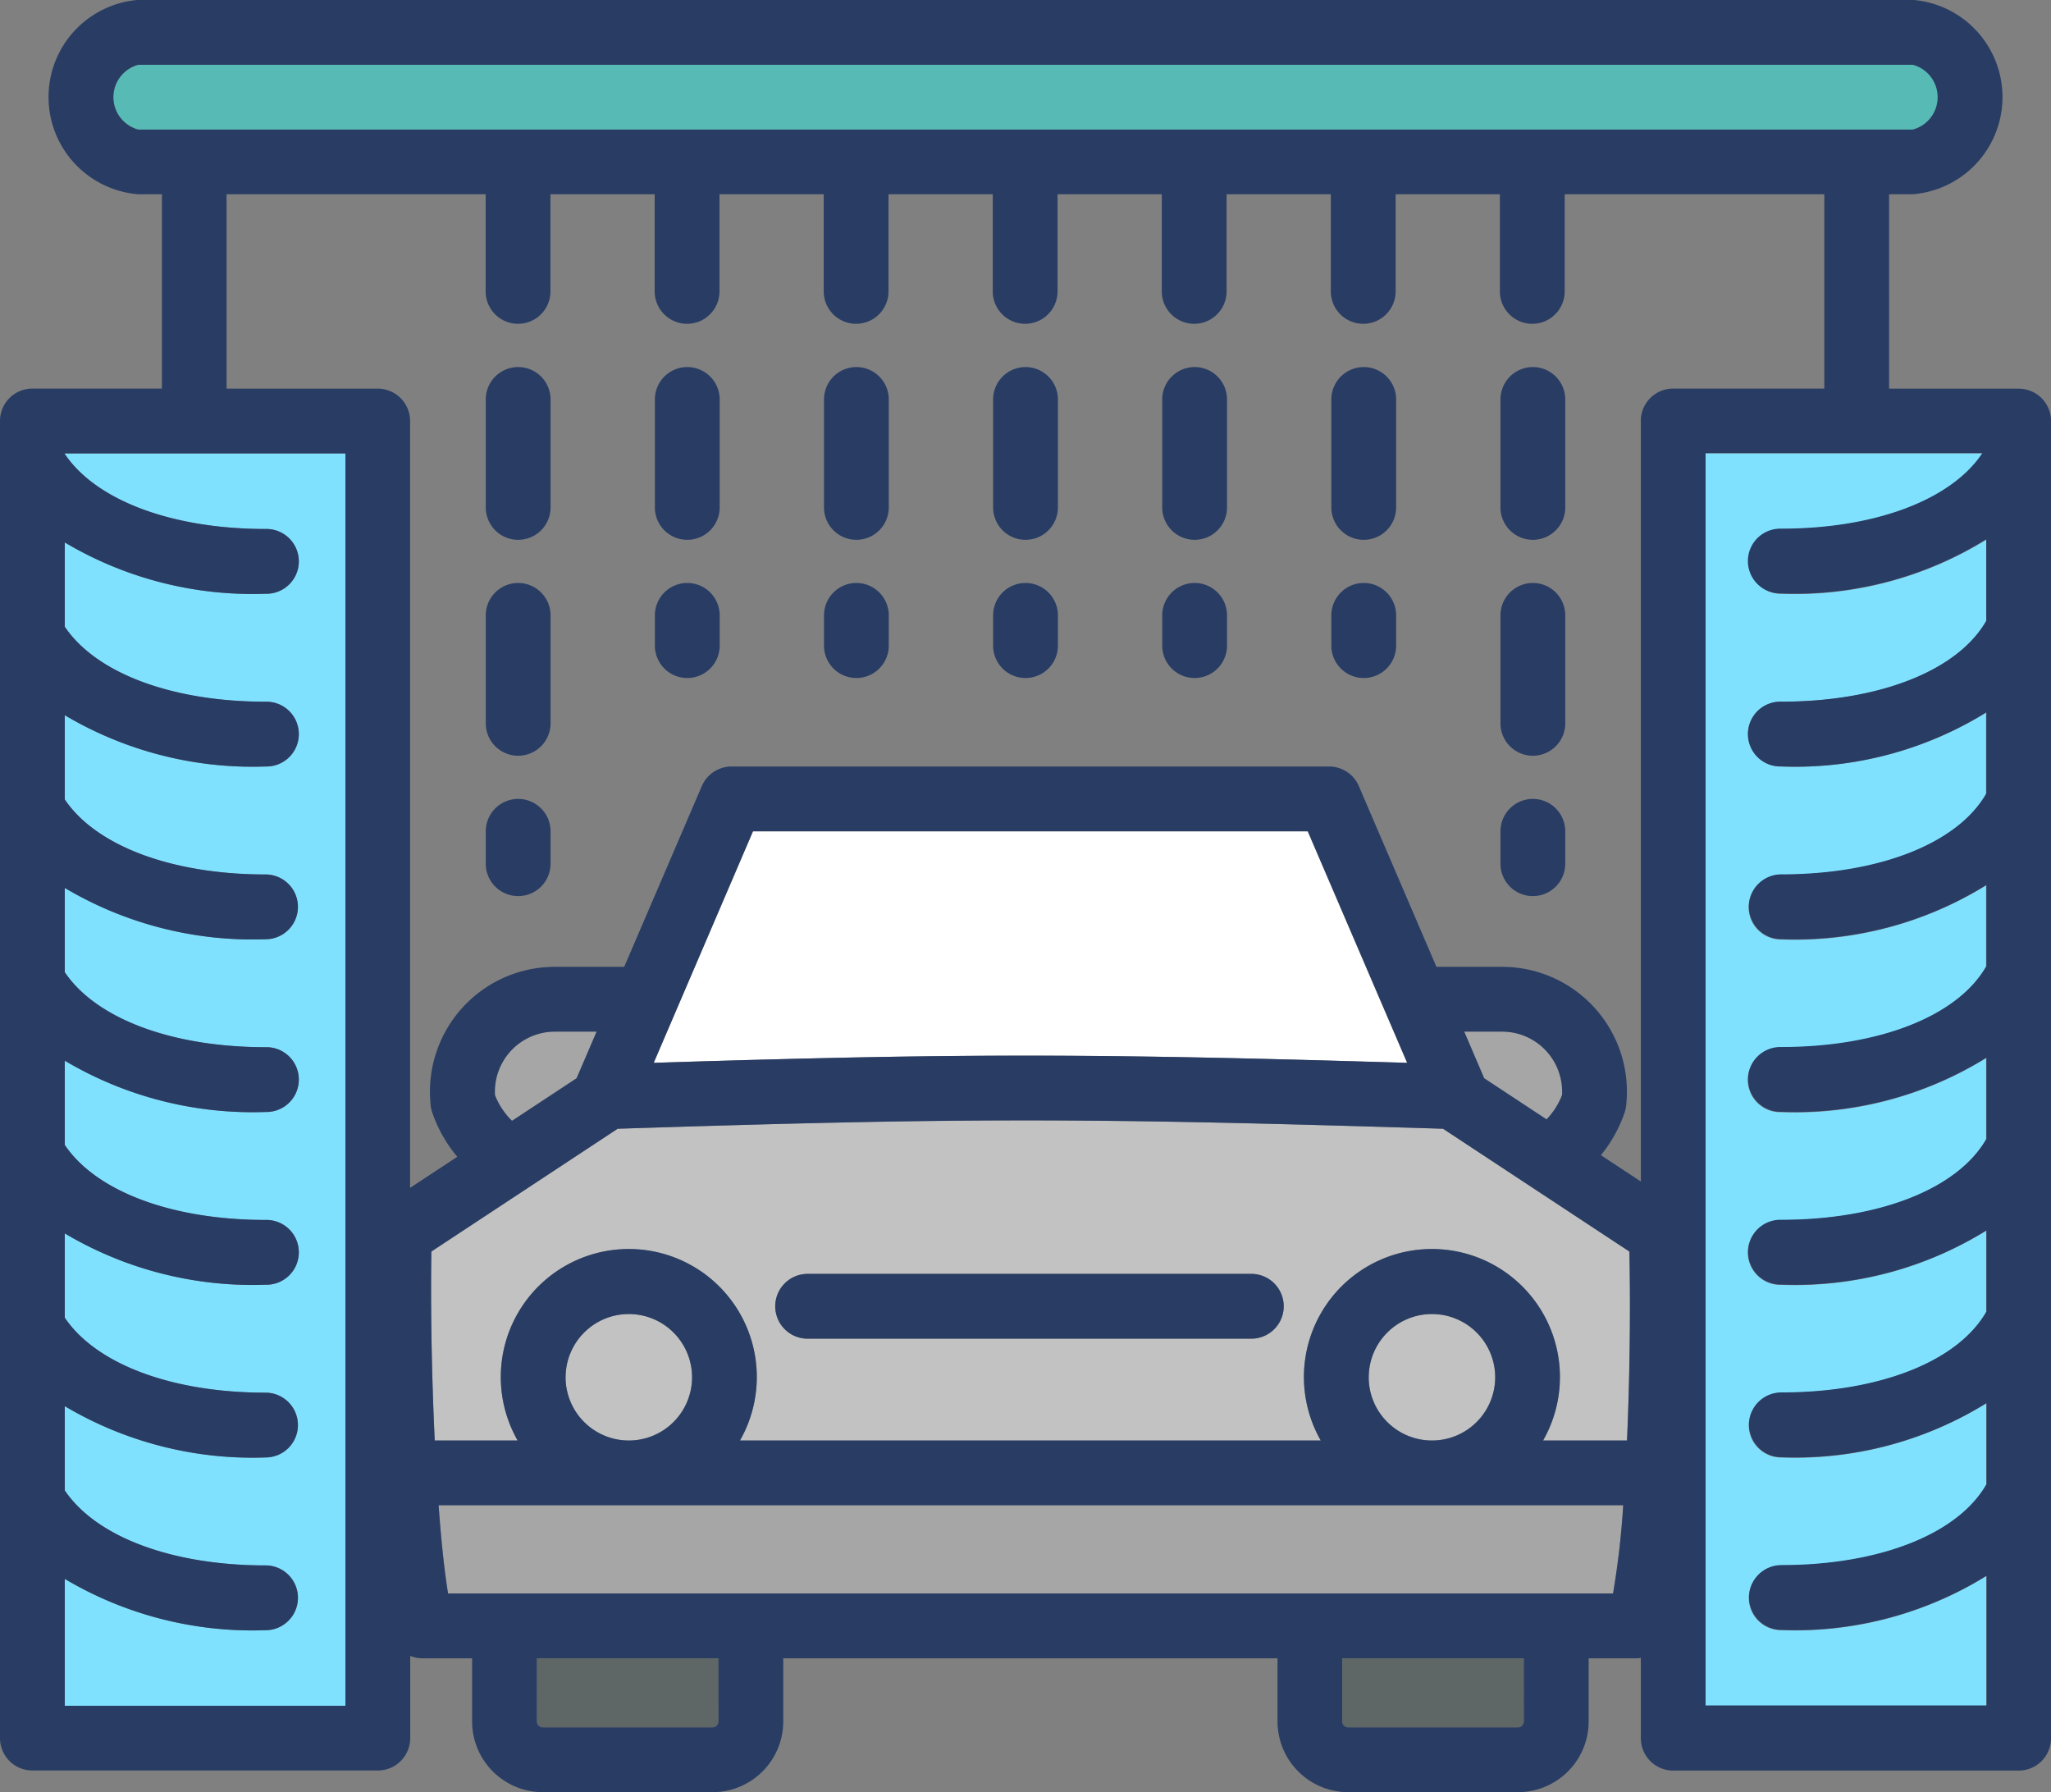 <svg xmlns="http://www.w3.org/2000/svg" width="84.591" height="73.906" viewBox="0 0 84.591 73.906">
  <rect x="0" y="0" width="84.591" height="73.906" fill="#808080" stroke="none"/>
  <g id="グループ_207" data-name="グループ 207" transform="translate(-406.538 -1717.69)">
    <path id="パス_85" data-name="パス 85" d="M470.961,1762.852a2.476,2.476,0,0,0-2.471-2.619h-1.564l.824,1.923,2.573,1.695A3.023,3.023,0,0,0,470.961,1762.852Z" fill="#a6a6a6"/>
    <path id="パス_86" data-name="パス 86" d="M466.055,1764.238h-.007c-14.777-.459-19.864-.458-34.026,0h-.009l-7.684,5.063c-.037,2.356.015,5.187.139,7.794h3.42a5.279,5.279,0,1,1,9.168,0h23.956a5.279,5.279,0,1,1,9.168,0h3.462c.108-2.431.15-5.176.1-7.792Zm-7.871,8.656h-18.3a1.336,1.336,0,1,1,0-2.671h18.3a1.336,1.336,0,0,1,0,2.671Z" fill="#c2c2c2"/>
    <circle id="楕円形_4" data-name="楕円形 4" cx="2.608" cy="2.608" r="2.608" transform="translate(462.988 1771.879)" fill="#c2c2c2"/>
    <path id="パス_87" data-name="パス 87" d="M431.143,1760.233h-1.72a2.476,2.476,0,0,0-2.472,2.618,3.061,3.061,0,0,0,.7,1.061l2.664-1.756Z" fill="#a6a6a6"/>
    <path id="パス_88" data-name="パス 88" d="M464.571,1761.52l-4.1-9.548H437.592l-4.094,9.547C446.076,1761.124,451.439,1761.125,464.571,1761.52Z" fill="#fff"/>
    <path id="パス_89" data-name="パス 89" d="M435.08,1774.487a2.608,2.608,0,1,0-2.608,2.608A2.611,2.611,0,0,0,435.08,1774.487Z" fill="#c2c2c2"/>
    <path id="パス_90" data-name="パス 90" d="M409.21,1736.413c1.287,1.91,4.4,3.093,8.28,3.093a1.336,1.336,0,1,1,0,2.671,15.164,15.164,0,0,1-8.28-2.116v3.476c1.287,1.909,4.4,3.092,8.28,3.092a1.336,1.336,0,1,1,0,2.671,15.174,15.174,0,0,1-8.28-2.115v3.475c1.287,1.91,4.4,3.093,8.28,3.093a1.335,1.335,0,1,1,0,2.671,15.164,15.164,0,0,1-8.28-2.116v3.476c1.287,1.909,4.4,3.092,8.28,3.092a1.336,1.336,0,1,1,0,2.671,15.164,15.164,0,0,1-8.28-2.115v3.475c1.287,1.91,4.4,3.093,8.28,3.093a1.336,1.336,0,1,1,0,2.671,15.164,15.164,0,0,1-8.28-2.116v3.476c1.287,1.909,4.4,3.092,8.28,3.092a1.335,1.335,0,1,1,0,2.671,15.173,15.173,0,0,1-8.28-2.115v3.475c1.287,1.91,4.4,3.092,8.28,3.092a1.336,1.336,0,1,1,0,2.672,15.164,15.164,0,0,1-8.28-2.116v5.232h11.575v-51.645H409.21Z" fill="#80e1ff"/>
    <path id="パス_91" data-name="パス 91" d="M425.018,1783.4h48.048a34,34,0,0,0,.419-3.638H424.627C424.734,1781.211,424.865,1782.477,425.018,1783.4Z" fill="#a6a6a6"/>
    <path id="パス_92" data-name="パス 92" d="M486.455,1721.7a1.229,1.229,0,0,0-1.024-1.336H412.237a1.384,1.384,0,0,0,0,2.672h73.194A1.229,1.229,0,0,0,486.455,1721.7Z" fill="#57bab4"/>
    <path id="パス_93" data-name="パス 93" d="M428.681,1788.68a.245.245,0,0,0,.245.245h7a.245.245,0,0,0,.245-.245v-2.605h-7.489Z" fill="#5e6666"/>
    <path id="パス_94" data-name="パス 94" d="M461.9,1788.68a.245.245,0,0,0,.245.245h7a.245.245,0,0,0,.245-.245v-2.605H461.9Z" fill="#5e6666"/>
    <path id="パス_95" data-name="パス 95" d="M478.663,1740.841a1.336,1.336,0,0,1,1.336-1.335c3.892,0,7.021-1.193,8.3-3.117H476.882v51.645h11.576v-5.349a14.983,14.983,0,0,1-8.459,2.233,1.336,1.336,0,1,1,0-2.672c4.041,0,7.282-1.277,8.457-3.334l0,0v-3.348a14.983,14.983,0,0,1-8.459,2.232,1.335,1.335,0,1,1,0-2.671c4.041,0,7.282-1.277,8.457-3.334l0,0v-3.348a14.983,14.983,0,0,1-8.459,2.233,1.336,1.336,0,1,1,0-2.671c4.041,0,7.282-1.278,8.457-3.334l0,0v-3.347a14.982,14.982,0,0,1-8.459,2.232,1.336,1.336,0,1,1,0-2.671c4.041,0,7.282-1.277,8.457-3.334l0,0v-3.348a14.983,14.983,0,0,1-8.459,2.233,1.335,1.335,0,1,1,0-2.671c4.041,0,7.282-1.278,8.457-3.335l0,0v-3.348A14.983,14.983,0,0,1,480,1749.3a1.336,1.336,0,1,1,0-2.671c4.041,0,7.282-1.277,8.457-3.334l0,0v-3.348a14.991,14.991,0,0,1-8.459,2.232A1.336,1.336,0,0,1,478.663,1740.841Z" fill="#80e1ff"/>
    <path id="パス_96" data-name="パス 96" d="M458.184,1770.223h-18.3a1.336,1.336,0,1,0,0,2.671h18.3a1.336,1.336,0,0,0,0-2.671Z" fill="#283c64"/>
    <path id="パス_97" data-name="パス 97" d="M489.794,1733.718h-5.343V1725.7h.98a4.02,4.02,0,0,0,0-8.014H412.237a4.02,4.02,0,0,0,0,8.014h.98v8.014h-5.343a1.336,1.336,0,0,0-1.336,1.335v54.317a1.335,1.335,0,0,0,1.336,1.335h14.247a1.335,1.335,0,0,0,1.336-1.335v-3.391a1.318,1.318,0,0,0,.477.1h2.076v2.605a2.919,2.919,0,0,0,2.916,2.916h7a2.919,2.919,0,0,0,2.916-2.916v-2.605h20.386v2.605a2.919,2.919,0,0,0,2.916,2.916h7a2.919,2.919,0,0,0,2.916-2.916v-2.605h2.024c.044,0,.085-.015.129-.019v3.314a1.335,1.335,0,0,0,1.336,1.335h14.247a1.334,1.334,0,0,0,1.335-1.335v-54.317A1.335,1.335,0,0,0,489.794,1733.718Zm-77.557-10.685a1.384,1.384,0,0,1,0-2.672h73.194a1.384,1.384,0,0,1,0,2.672Zm8.548,65H409.21V1782.8a15.164,15.164,0,0,0,8.28,2.116,1.336,1.336,0,1,0,0-2.672c-3.875,0-6.993-1.182-8.28-3.092v-3.475a15.173,15.173,0,0,0,8.28,2.115,1.335,1.335,0,1,0,0-2.671c-3.875,0-6.993-1.183-8.28-3.092v-3.476a15.164,15.164,0,0,0,8.28,2.116,1.336,1.336,0,1,0,0-2.671c-3.875,0-6.993-1.183-8.28-3.093v-3.475a15.164,15.164,0,0,0,8.28,2.115,1.336,1.336,0,1,0,0-2.671c-3.875,0-6.993-1.183-8.28-3.092v-3.476a15.164,15.164,0,0,0,8.28,2.116,1.335,1.335,0,1,0,0-2.671c-3.875,0-6.993-1.183-8.28-3.093v-3.475a15.174,15.174,0,0,0,8.28,2.115,1.336,1.336,0,1,0,0-2.671c-3.875,0-6.993-1.183-8.28-3.092v-3.476a15.164,15.164,0,0,0,8.28,2.116,1.336,1.336,0,1,0,0-2.671c-3.875,0-6.993-1.183-8.28-3.093v-.024h11.575Zm15.385.646a.245.245,0,0,1-.245.245h-7a.245.245,0,0,1-.245-.245v-2.605h7.489Zm33.217,0a.245.245,0,0,1-.245.245h-7a.245.245,0,0,1-.245-.245v-2.605h7.489Zm3.679-5.276H425.018c-.153-.927-.284-2.193-.391-3.638h48.858A34,34,0,0,1,473.066,1783.4Zm-43.2-8.917a2.608,2.608,0,1,1,2.608,2.608A2.611,2.611,0,0,1,429.864,1774.487Zm33.124,0a2.608,2.608,0,1,1,2.608,2.608A2.611,2.611,0,0,1,462.988,1774.487Zm10.654,2.608H470.18a5.279,5.279,0,1,0-9.168,0H437.056a5.279,5.279,0,1,0-9.168,0h-3.42c-.124-2.607-.176-5.438-.139-7.794l7.684-5.063h.009c14.162-.458,19.249-.459,34.026,0h.007l7.686,5.065C473.792,1771.919,473.75,1774.664,473.642,1777.095Zm-46.691-14.244a2.476,2.476,0,0,1,2.472-2.618h1.72l-.825,1.923-2.664,1.756A3.061,3.061,0,0,1,426.951,1762.851Zm6.547-1.332,4.094-9.547h22.884l4.1,9.548C451.439,1761.125,446.076,1761.124,433.5,1761.519Zm33.428-1.286h1.564a2.476,2.476,0,0,1,2.471,2.619,3.023,3.023,0,0,1-.638,1l-2.573-1.695Zm7.285-25.18v31.361l-1.647-1.086a5.691,5.691,0,0,0,.98-1.766,1.3,1.3,0,0,0,.059-.27,5.146,5.146,0,0,0-5.113-5.73h-2.71l-3.2-7.453a1.337,1.337,0,0,0-1.228-.809H436.711a1.337,1.337,0,0,0-1.228.809l-3.2,7.453h-2.865a5.147,5.147,0,0,0-5.114,5.73,1.4,1.4,0,0,0,.06.271,5.709,5.709,0,0,0,1.036,1.831l-1.948,1.283v-31.624a1.336,1.336,0,0,0-1.336-1.335h-6.233V1725.7h10.685v4.007a1.336,1.336,0,0,0,2.672,0V1725.7h4.3v4.007a1.336,1.336,0,0,0,2.672,0V1725.7h4.3v4.007a1.335,1.335,0,0,0,2.671,0V1725.7h4.3v4.007a1.336,1.336,0,0,0,2.672,0V1725.7h4.3v4.007a1.336,1.336,0,0,0,2.672,0V1725.7h4.3v4.007a1.336,1.336,0,0,0,2.672,0V1725.7h4.3v4.007a1.336,1.336,0,0,0,2.672,0V1725.7H481.78v8.014h-6.233A1.336,1.336,0,0,0,474.211,1735.053Zm14.247,8.239,0,0c-1.175,2.057-4.416,3.334-8.457,3.334a1.336,1.336,0,1,0,0,2.671,14.983,14.983,0,0,0,8.459-2.232v3.348l0,0c-1.175,2.057-4.416,3.335-8.457,3.335a1.335,1.335,0,1,0,0,2.671,14.983,14.983,0,0,0,8.459-2.233v3.348l0,0c-1.175,2.057-4.416,3.334-8.457,3.334a1.336,1.336,0,1,0,0,2.671,14.982,14.982,0,0,0,8.459-2.232v3.349c-1.176,2.058-4.417,3.336-8.458,3.336a1.336,1.336,0,1,0,0,2.671,14.983,14.983,0,0,0,8.459-2.233v3.348l0,0c-1.175,2.057-4.416,3.334-8.457,3.334a1.335,1.335,0,1,0,0,2.671,14.983,14.983,0,0,0,8.459-2.232v3.347l0,0c-1.175,2.057-4.416,3.334-8.457,3.334a1.336,1.336,0,1,0,0,2.672,14.983,14.983,0,0,0,8.459-2.233v5.349H476.882v-51.645H488.3c-1.278,1.924-4.407,3.117-8.3,3.117a1.336,1.336,0,1,0,0,2.671,14.991,14.991,0,0,0,8.459-2.232Z" fill="#283c64"/>
    <path id="パス_98" data-name="パス 98" d="M427.909,1750.636a1.336,1.336,0,0,0-1.336,1.336v1.335a1.336,1.336,0,0,0,2.672,0v-1.335A1.336,1.336,0,0,0,427.909,1750.636Z" fill="#283c64"/>
    <path id="パス_99" data-name="パス 99" d="M427.909,1741.731a1.336,1.336,0,0,0-1.336,1.336v4.452a1.336,1.336,0,0,0,2.672,0v-4.452A1.336,1.336,0,0,0,427.909,1741.731Z" fill="#283c64"/>
    <path id="パス_100" data-name="パス 100" d="M427.909,1732.827a1.336,1.336,0,0,0-1.336,1.336v4.452a1.336,1.336,0,1,0,2.672,0v-4.452A1.336,1.336,0,0,0,427.909,1732.827Z" fill="#283c64"/>
    <path id="パス_101" data-name="パス 101" d="M434.884,1732.827a1.336,1.336,0,0,0-1.336,1.336v4.452a1.336,1.336,0,1,0,2.672,0v-4.452A1.336,1.336,0,0,0,434.884,1732.827Z" fill="#283c64"/>
    <path id="パス_102" data-name="パス 102" d="M434.884,1741.731a1.336,1.336,0,0,0-1.336,1.336v1.247a1.336,1.336,0,1,0,2.672,0v-1.247A1.336,1.336,0,0,0,434.884,1741.731Z" fill="#283c64"/>
    <path id="パス_103" data-name="パス 103" d="M441.859,1741.731a1.336,1.336,0,0,0-1.336,1.336v1.247a1.335,1.335,0,1,0,2.671,0v-1.247A1.335,1.335,0,0,0,441.859,1741.731Z" fill="#283c64"/>
    <path id="パス_104" data-name="パス 104" d="M441.859,1732.827a1.336,1.336,0,0,0-1.336,1.336v4.452a1.335,1.335,0,1,0,2.671,0v-4.452A1.335,1.335,0,0,0,441.859,1732.827Z" fill="#283c64"/>
    <path id="パス_105" data-name="パス 105" d="M448.834,1732.827a1.336,1.336,0,0,0-1.336,1.336v4.452a1.336,1.336,0,1,0,2.672,0v-4.452A1.336,1.336,0,0,0,448.834,1732.827Z" fill="#283c64"/>
    <path id="パス_106" data-name="パス 106" d="M448.834,1741.731a1.336,1.336,0,0,0-1.336,1.336v1.247a1.336,1.336,0,1,0,2.672,0v-1.247A1.336,1.336,0,0,0,448.834,1741.731Z" fill="#283c64"/>
    <path id="パス_107" data-name="パス 107" d="M469.759,1750.636a1.336,1.336,0,0,0-1.336,1.336v1.335a1.336,1.336,0,0,0,2.672,0v-1.335A1.336,1.336,0,0,0,469.759,1750.636Z" fill="#283c64"/>
    <path id="パス_108" data-name="パス 108" d="M469.759,1732.827a1.336,1.336,0,0,0-1.336,1.336v4.452a1.336,1.336,0,1,0,2.672,0v-4.452A1.336,1.336,0,0,0,469.759,1732.827Z" fill="#283c64"/>
    <path id="パス_109" data-name="パス 109" d="M469.759,1741.731a1.336,1.336,0,0,0-1.336,1.336v4.452a1.336,1.336,0,0,0,2.672,0v-4.452A1.336,1.336,0,0,0,469.759,1741.731Z" fill="#283c64"/>
    <path id="パス_110" data-name="パス 110" d="M462.784,1732.827a1.336,1.336,0,0,0-1.336,1.336v4.452a1.336,1.336,0,1,0,2.672,0v-4.452A1.336,1.336,0,0,0,462.784,1732.827Z" fill="#283c64"/>
    <path id="パス_111" data-name="パス 111" d="M462.784,1741.731a1.336,1.336,0,0,0-1.336,1.336v1.247a1.336,1.336,0,1,0,2.672,0v-1.247A1.336,1.336,0,0,0,462.784,1741.731Z" fill="#283c64"/>
    <path id="パス_112" data-name="パス 112" d="M455.809,1732.827a1.336,1.336,0,0,0-1.336,1.336v4.452a1.336,1.336,0,1,0,2.672,0v-4.452A1.336,1.336,0,0,0,455.809,1732.827Z" fill="#283c64"/>
    <path id="パス_113" data-name="パス 113" d="M455.809,1741.731a1.336,1.336,0,0,0-1.336,1.336v1.247a1.336,1.336,0,1,0,2.672,0v-1.247A1.336,1.336,0,0,0,455.809,1741.731Z" fill="#283c64"/>
  </g>
</svg>
